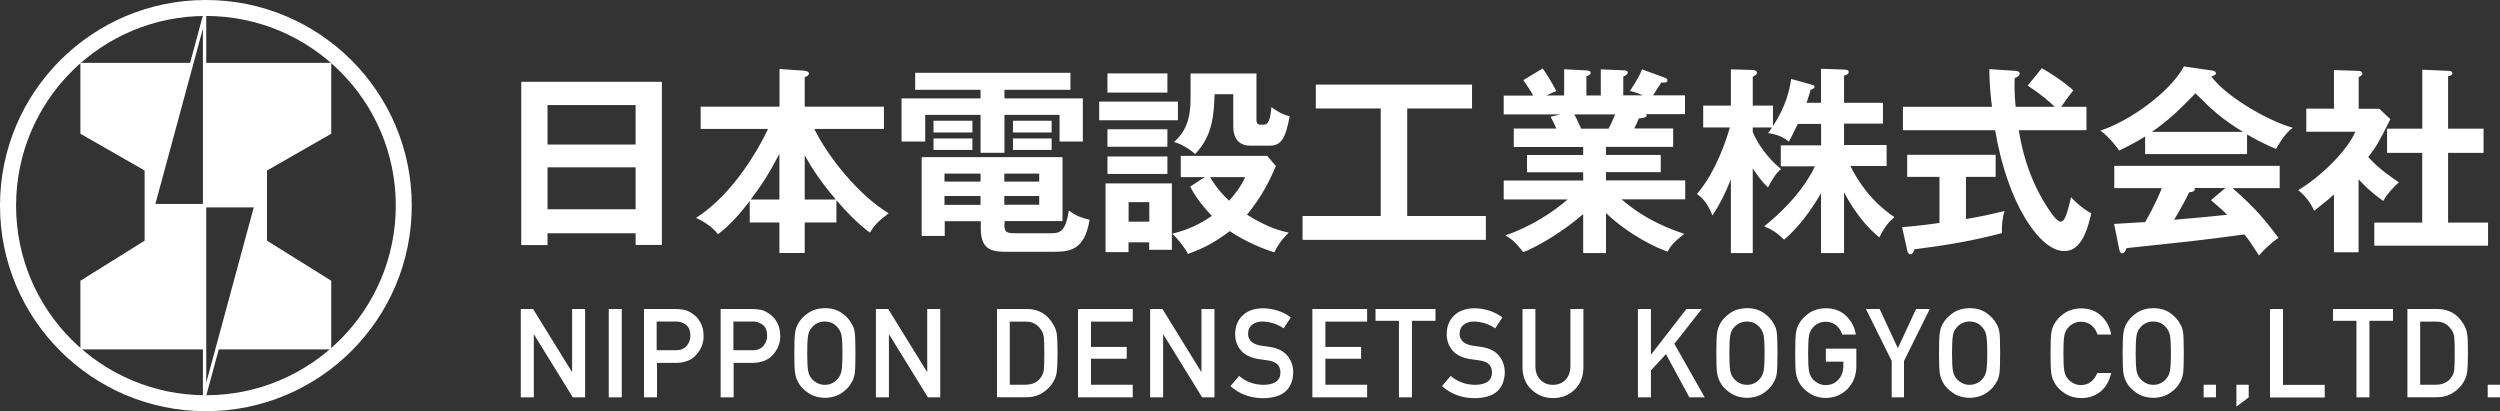 <svg width="304" height="50" viewBox="0 0 304 50" fill="none" xmlns="http://www.w3.org/2000/svg">
<rect x="0" y="0" width="304" height="50" fill="#333333" stroke="none"/>
<g clip-path="url(#clip0_254_240)">
<path d="M66.578 17.572H77.291V12.773H66.578V17.572ZM66.578 25.445H77.291V20.345H66.578V25.445ZM63.386 29.799V9.943H80.483V29.785H77.291V28.362H66.578V29.799H63.386ZM101.635 24.267C100.125 22.471 99.004 20.948 97.853 18.879V24.267H101.635ZM94.776 18.707C93.525 21.092 92.648 22.471 91.282 24.267H94.776V18.707ZM101.707 27.055H97.853V30.762H94.776V27.055H91.167V24.454C89.901 26.063 88.881 27.285 87.313 28.477C86.479 27.399 85.214 26.767 84.639 26.494C89.226 23.578 92.375 17.874 93.396 15.675H85.199V12.974H94.791V8.391L97.738 8.592C97.853 8.592 98.371 8.664 98.371 8.937C98.371 9.138 98.127 9.282 97.853 9.397V12.974H107.488V15.675H99.018C100.657 19.037 104.425 23.764 108.063 25.934C106.697 26.983 106.309 27.399 105.777 28.29C104.18 27.098 102.771 25.589 101.707 24.339V27.04V27.055ZM127.878 18.233H123.176V16.839H127.878V18.233ZM127.878 16.106H123.176V14.684H127.878V16.106ZM122.126 24.899H126.368V23.836H122.126V24.899ZM122.126 22.083H126.368V21.106H122.126V22.083ZM119.236 23.836H114.85V24.914H119.236V23.836ZM119.236 21.106H114.85V22.083H119.236V21.106ZM118.244 18.233H113.513V16.839H118.244V18.233ZM118.244 16.106H113.513V14.684H118.244V16.106ZM122.126 27.313C122.126 28.29 122.443 28.362 123.593 28.362H127.72C128.741 28.362 129.575 28.348 129.963 25.603C130.941 26.279 131.358 26.437 132.494 26.724C131.89 30.431 130.107 30.618 128.036 30.618H122.701C120.918 30.618 119.265 30.618 119.265 27.845V26.897H114.879V28.692H112.075V19.109H129.201V26.882H122.155V27.299L122.126 27.313ZM122.141 11.968H131.674V17.213H128.842V13.966H122.141V18.578H119.236V13.966H112.506V17.213H109.63V11.968H119.236V10.919H111.284V8.851H130.165V10.919H122.141V11.968ZM147.147 21.537C147.88 22.802 148.7 23.707 149.462 24.411C150.138 23.649 150.857 22.759 151.418 21.537H147.161H147.147ZM152.784 8.937V14.669C152.784 14.928 152.927 15.158 153.215 15.158H153.704C154.437 15.158 154.524 13.764 154.61 13.017C155.688 13.851 156.436 14.037 156.824 14.138C156.335 16.753 155.847 17.715 154.38 17.715H152.065C150.267 17.715 149.965 16.308 149.965 15.402V11.451H147.693C147.593 13.966 147.506 16.422 145.335 18.736C144.803 18.247 143.796 17.543 142.747 17.27C144.774 15.56 144.774 13.204 144.774 11.566V8.937H152.769H152.784ZM146.514 21.537H143.581V18.951H154.092L155.142 20.187C154.38 22.012 153.431 23.908 151.633 26.106C154.337 27.787 155.918 28.132 156.709 28.276C155.875 29.109 155.386 29.785 154.955 30.69C152.51 29.914 150.584 28.808 149.534 28.103C147.823 29.425 146.342 30.201 144.458 30.876C144.012 30 142.991 28.779 142.531 28.419C143.192 28.247 145.206 27.787 147.363 26.25C145.579 24.368 145.004 23.218 144.731 22.687L146.514 21.523V21.537ZM137.239 26.954H139.756V24.583H137.239V26.954ZM141.956 21.149H134.665V19.023H141.956V21.149ZM141.956 17.845H134.665V15.718H141.956V17.845ZM141.956 11.264H134.665V8.922H141.956V11.264ZM142.502 22.299V30.374H139.741V29.468H137.225V30.661H134.435V22.299H142.488H142.502ZM143.236 14.626H133.659V12.356H143.236V14.626ZM171.118 26.264H180.68V29.167H158.392V26.264H167.897V13.19H160.002V10.287H178.998V13.19H171.118V26.264ZM191.436 13.908C191.609 14.195 191.796 14.612 192.27 15.647H195.606C195.75 15.359 196.038 14.799 196.412 13.908H191.436ZM195.319 30.776H192.515V26.035C189.682 28.491 186.547 30.172 185.224 30.661C184.203 29.325 183.614 28.951 183.053 28.621C186.202 27.558 188.905 25.747 190.631 24.253H182.852V21.954H192.515V20.948H185.684V18.851H192.515V17.874H184.074V15.632H189.25C189.135 15.345 188.805 14.655 188.56 14.195L189.782 13.908H182.852V11.624H186.432C186.231 11.207 185.771 10.503 185.239 9.741L187.597 8.319C188.114 9.08 188.819 10.201 189.25 11.078C188.862 11.221 188.589 11.322 188.057 11.609H190.2V8.42L192.903 8.563C193.147 8.592 193.421 8.606 193.421 8.851C193.421 9.095 193.219 9.167 192.903 9.267V11.609H194.657V8.434L197.389 8.549C197.519 8.549 197.936 8.549 197.936 8.836C197.936 9.08 197.562 9.224 197.389 9.296V11.595H199.776C199.072 11.279 198.54 11.135 198.209 11.063C199.129 9.626 199.388 9.152 199.676 8.434L202.537 9.483C202.652 9.54 202.753 9.655 202.753 9.77C202.753 10.086 202.393 10.057 202.02 10.029C201.847 10.273 201.142 11.365 200.999 11.595H204.896V13.879H200.165C200.208 13.951 200.236 14.009 200.236 14.052C200.236 14.325 199.575 14.368 199.287 14.397C199 15.072 198.856 15.374 198.727 15.618H203.458V17.859H195.29V18.836H201.948V20.934H195.29V21.94H204.924V24.238H197.174C200.251 26.897 203.371 27.945 204.809 28.434C203.472 29.483 203.127 29.942 202.782 30.603C201.603 30.215 198.166 28.649 195.29 25.905V30.776H195.319ZM224.236 30.776H221.432V23.491C219.476 26.954 217.377 28.808 216.946 29.138C216.097 28.305 215.479 27.917 214.53 27.514C219.002 23.951 220.541 20.589 220.684 20.23H216.543V17.672H221.446V15.072H218.614C217.88 16.552 217.808 16.738 217.521 17.213C216.529 16.379 215.335 16.236 214.99 16.192C215.263 15.833 215.35 15.704 215.479 15.503H213.135V16.063C214.185 18.477 215.824 19.914 216.572 20.575C215.939 21.063 215.493 21.839 214.99 22.787C214.185 22.026 213.753 21.394 213.135 20.474V30.776H210.475V21.81C209.799 23.491 209.181 24.756 208.232 26.207C207.527 24.397 206.736 23.865 206.348 23.592C208.663 20.905 209.986 16.839 210.345 15.503H207.11V12.845H210.475V8.434L213.092 8.506C213.365 8.506 213.653 8.635 213.653 8.851C213.653 9.023 213.552 9.095 213.135 9.339V12.845H215.594V15.331C217.161 12.945 217.621 10.948 217.808 9.598L220.224 10.273C220.541 10.374 220.656 10.402 220.656 10.56C220.656 10.718 220.411 10.848 220.167 10.919C220.066 11.307 219.994 11.581 219.678 12.5H221.432V8.362L224.294 8.463C224.653 8.491 224.797 8.534 224.797 8.75C224.797 8.966 224.725 9.023 224.236 9.21V12.5H228.967V15.029H224.236V17.629H229.413V20.187H225.013C225.89 21.968 227.472 24.454 230.362 26.408C229.643 27.012 229.125 27.629 228.536 28.865C227.213 27.845 225.559 25.919 224.236 23.376V30.733V30.776ZM248.308 8.305C249.113 8.764 250.695 9.727 252.133 10.991C251.816 11.307 251.112 12.313 250.637 12.989H253.714V15.833H245.489C245.705 17.227 246.467 21.753 249.415 25.876C249.587 26.121 250.177 26.954 250.58 26.954C250.982 26.954 251.212 26.293 251.385 25.733C251.486 25.46 251.773 24.224 251.845 23.98C252.262 24.44 253.211 25.388 254.304 25.934C253.671 28.808 252.722 30.532 251.011 30.532C247.991 30.532 244.066 24.612 242.613 15.833H231.397V12.989H242.225C242.153 12.457 241.88 10.086 241.909 8.405L245.13 8.621C245.274 8.621 245.59 8.693 245.59 8.937C245.59 9.253 245.23 9.397 244.986 9.497C244.957 10.187 244.928 11.207 245.101 12.989H249.861C249.185 12.328 248.149 11.451 246.568 10.402L248.279 8.305H248.308ZM239.047 26.638C240.83 26.351 242.441 25.977 243.749 25.661C243.476 26.48 243.404 27.601 243.433 28.348C239.824 29.296 236.631 29.828 232.806 30.316C232.706 30.589 232.591 30.919 232.289 30.919C232.073 30.919 231.944 30.632 231.929 30.488L231.297 27.629C233.712 27.414 234.949 27.241 235.84 27.112V21.509H231.915V18.822H242.671V21.509H239.062V26.624L239.047 26.638ZM270.61 22.859H266.829C266.872 22.931 266.901 22.974 266.901 23.032C266.901 23.305 266.383 23.376 266.196 23.391C265.822 24.224 264.83 25.977 264.37 26.724C267.447 26.451 267.778 26.437 270.812 26.121C270.395 25.661 269.834 25.172 268.856 24.339L270.61 22.859ZM272.753 16.035C270.021 14.382 268.871 13.233 266.972 11.351C265.074 13.276 263.953 14.425 261.681 16.035H272.753ZM257.094 27.227C257.87 27.184 260.53 27.012 260.847 27.012C262.04 24.942 262.73 23.29 262.874 22.874H257.094V20.172H277.211V22.874H271.473C274.407 25.402 275.715 27.141 277.067 28.922C275.917 29.698 275.14 30.575 274.694 31.063C273.573 29.339 273.458 29.152 272.911 28.506C271.43 28.721 267.936 29.167 266.368 29.339C265.146 29.483 259.696 30.043 258.589 30.172C258.445 30.532 258.316 30.805 258.028 30.805C257.884 30.805 257.755 30.661 257.683 30.244L257.079 27.241L257.094 27.227ZM273.242 18.736H260.847V16.595C259.452 17.471 258.316 18.003 257.683 18.305C257.511 18.046 256.662 16.825 255.411 15.876C258.848 14.784 263.881 11.236 265.563 8.075L269.101 8.592C269.316 8.621 269.46 8.764 269.46 8.908C269.46 9.124 269.187 9.195 268.899 9.282C270.323 11.351 275.14 14.468 278.807 15.546C277.786 16.207 276.851 17.974 276.779 18.103C275.241 17.5 273.932 16.738 273.242 16.351V18.764V18.736ZM290.267 18.592V15.647H294.553V8.477L297.846 8.621C298.047 8.621 298.205 8.721 298.205 8.894C298.205 9.138 298.032 9.181 297.687 9.282V15.647H302.001V18.592H297.687V27.069H302.548V29.871H288.714V27.069H294.538V18.592H290.253H290.267ZM286.831 30.675H283.811V23.649C282.804 24.555 281.999 25.158 281.395 25.632C280.791 24.224 279.885 23.491 279.468 23.118C282.071 21.581 285.364 18.434 286.414 16.02H280.446V13.218H283.811V8.52L286.802 8.621C287.147 8.621 287.262 8.836 287.262 8.966C287.262 9.109 287.133 9.21 286.816 9.382V13.233H289.333L290.67 14.497C289.275 17.27 289.016 17.744 287.981 19.095C289.304 20.589 290.986 21.681 291.705 22.169C291.101 22.687 290.196 23.678 289.807 24.44C288.369 23.419 287.679 22.73 286.802 21.81V30.69L286.831 30.675ZM25.035 0C11.202 0 0 11.193 0 25C0 38.807 11.202 50 25.035 50C38.868 50 50.07 38.807 50.07 25C50.07 11.193 38.854 0 25.035 0ZM25.035 48.06C12.28 48.06 1.956 37.744 1.956 25C1.956 12.256 12.28 1.94 25.035 1.94C37.79 1.94 48.129 12.27 48.129 25C48.129 37.73 37.79 48.06 25.035 48.06Z" fill="white"/>
<path d="M18.636 25L23.338 7.644H9.778V16.264L17.586 20.733V29.267L9.778 34.138V42.486H24.877V25H18.636ZM40.277 16.264V7.644H24.877V25H31.117L26.387 42.486H40.277V34.138L32.469 29.267V20.733L40.277 16.264Z" fill="white"/>
<path d="M25.078 48.118L24.675 48.06V25.201H18.363L24.675 1.882L25.078 1.94V24.799H31.391L25.078 48.118ZM25.078 25.216V46.538L30.859 25.216H25.078ZM18.895 24.799H24.675V3.477L18.895 24.799ZM63.328 37.572H64.823L69.54 45.216H69.569V37.572H71.15V48.319H69.655L64.939 40.675H64.91V48.319H63.328V37.572ZM74.026 37.572H75.608V48.319H74.026V37.572ZM78.297 37.572H82.079C82.496 37.572 82.884 37.615 83.272 37.687C83.661 37.788 84.035 38.003 84.437 38.319C84.768 38.563 85.027 38.908 85.243 39.354C85.458 39.785 85.559 40.302 85.559 40.891C85.559 41.681 85.286 42.414 84.739 43.06C84.178 43.75 83.359 44.095 82.295 44.124H79.893V48.319H78.311V37.572H78.297ZM79.865 42.586H82.208C82.798 42.586 83.244 42.385 83.531 42.026C83.819 41.667 83.948 41.279 83.948 40.834C83.948 40.474 83.891 40.173 83.776 39.928C83.661 39.713 83.488 39.526 83.272 39.397C82.942 39.181 82.568 39.081 82.136 39.095H79.85V42.586H79.865ZM87.615 37.572H91.397C91.814 37.572 92.202 37.615 92.591 37.687C92.979 37.788 93.353 38.003 93.755 38.319C94.086 38.563 94.345 38.908 94.561 39.354C94.776 39.785 94.877 40.302 94.877 40.891C94.877 41.681 94.604 42.414 94.057 43.06C93.496 43.75 92.677 44.095 91.613 44.124H89.211V48.319H87.629V37.572H87.615ZM89.197 42.586H91.541C92.13 42.586 92.576 42.385 92.864 42.026C93.151 41.667 93.281 41.279 93.281 40.834C93.281 40.474 93.223 40.173 93.108 39.928C92.993 39.713 92.821 39.526 92.605 39.397C92.274 39.181 91.9 39.081 91.469 39.095H89.183V42.586H89.197ZM96.588 42.946C96.588 41.696 96.617 40.862 96.689 40.431C96.761 40 96.876 39.67 97.034 39.397C97.293 38.908 97.695 38.463 98.256 38.075C98.802 37.687 99.493 37.486 100.312 37.471C101.146 37.471 101.837 37.687 102.383 38.075C102.929 38.463 103.332 38.908 103.577 39.397C103.749 39.655 103.879 40 103.936 40.417C103.994 40.834 104.022 41.681 104.022 42.917C104.022 44.152 103.994 44.971 103.936 45.417C103.864 45.848 103.749 46.193 103.577 46.451C103.332 46.954 102.944 47.385 102.383 47.759C101.837 48.147 101.146 48.362 100.312 48.377C99.493 48.362 98.802 48.147 98.256 47.759C97.695 47.385 97.293 46.94 97.034 46.451C96.962 46.293 96.89 46.135 96.832 45.992C96.775 45.834 96.732 45.647 96.689 45.417C96.617 44.986 96.588 44.152 96.588 42.917V42.946ZM98.155 42.946C98.155 44.009 98.199 44.727 98.27 45.101C98.342 45.474 98.472 45.776 98.673 46.006C98.846 46.221 99.061 46.408 99.335 46.552C99.608 46.71 99.924 46.796 100.298 46.796C100.672 46.796 101.003 46.71 101.276 46.552C101.535 46.408 101.75 46.236 101.909 46.006C102.11 45.776 102.254 45.474 102.326 45.101C102.397 44.727 102.441 44.009 102.441 42.946C102.441 41.882 102.397 41.164 102.326 40.776C102.254 40.417 102.11 40.115 101.909 39.885C101.75 39.67 101.535 39.483 101.276 39.325C101.003 39.181 100.672 39.109 100.298 39.095C99.924 39.095 99.608 39.181 99.335 39.325C99.061 39.468 98.846 39.655 98.673 39.885C98.472 40.115 98.328 40.417 98.27 40.776C98.199 41.164 98.155 41.882 98.155 42.946ZM106.51 37.572H108.005L112.722 45.216H112.751V37.572H114.333V48.319H112.837L108.121 40.675H108.092V48.319H106.51V37.572ZM121.206 37.572H124.858C126.268 37.572 127.332 38.19 128.036 39.382C128.295 39.785 128.453 40.216 128.511 40.647C128.568 41.092 128.597 41.854 128.597 42.946C128.597 44.095 128.554 44.914 128.482 45.359C128.439 45.589 128.381 45.79 128.31 45.977C128.223 46.15 128.137 46.336 128.022 46.523C127.72 47.026 127.289 47.443 126.757 47.773C126.21 48.132 125.563 48.305 124.772 48.305H121.235V37.558L121.206 37.572ZM122.788 46.782H124.671C125.563 46.782 126.196 46.466 126.598 45.848C126.771 45.618 126.886 45.331 126.929 44.971C126.972 44.627 126.987 43.966 126.987 43.003C126.987 42.04 126.972 41.394 126.929 40.992C126.872 40.589 126.742 40.259 126.526 40.014C126.081 39.382 125.462 39.081 124.671 39.109H122.788V46.796V46.782ZM131.085 37.572H137.743V39.109H132.667V42.184H137.009V43.621H132.667V46.782H137.743V48.319H131.085V37.572ZM139.856 37.572H141.352L146.068 45.216H146.097V37.572H147.679V48.319H146.183L141.467 40.675H141.438V48.319H139.856V37.572ZM150.684 45.718C151.518 46.423 152.496 46.782 153.646 46.796C154.998 46.782 155.688 46.279 155.703 45.302C155.703 44.497 155.257 44.023 154.337 43.851C153.92 43.793 153.46 43.721 152.956 43.65C152.065 43.492 151.374 43.161 150.914 42.63C150.44 42.084 150.195 41.423 150.195 40.632C150.195 39.698 150.497 38.937 151.101 38.362C151.691 37.788 152.51 37.5 153.589 37.486C154.883 37.514 156.005 37.888 156.968 38.592L156.091 39.928C155.315 39.397 154.452 39.124 153.503 39.095C153.014 39.095 152.611 39.224 152.28 39.468C151.935 39.727 151.763 40.115 151.763 40.632C151.763 40.948 151.878 41.221 152.108 41.48C152.338 41.739 152.712 41.911 153.229 42.012C153.517 42.055 153.905 42.112 154.394 42.184C155.372 42.328 156.091 42.687 156.566 43.276C157.026 43.851 157.256 44.526 157.256 45.288C157.198 47.342 155.99 48.391 153.603 48.42C152.065 48.42 150.727 47.931 149.62 46.954L150.656 45.733L150.684 45.718ZM159.585 37.572H166.243V39.109H161.167V42.184H165.51V43.621H161.167V46.782H166.243V48.319H159.585V37.572ZM170.126 39.009H167.264V37.572H174.554V39.009H171.693V48.319H170.111V39.009H170.126ZM176.409 45.718C177.243 46.423 178.221 46.782 179.372 46.796C180.723 46.782 181.414 46.279 181.428 45.302C181.428 44.497 180.982 44.023 180.062 43.851C179.645 43.793 179.185 43.721 178.681 43.65C177.79 43.492 177.1 43.161 176.64 42.63C176.165 42.084 175.921 41.423 175.921 40.632C175.921 39.698 176.223 38.937 176.826 38.362C177.416 37.788 178.236 37.5 179.314 37.486C180.608 37.514 181.73 37.888 182.693 38.592L181.816 39.928C181.04 39.397 180.177 39.124 179.228 39.095C178.739 39.095 178.336 39.224 178.006 39.468C177.66 39.727 177.488 40.115 177.488 40.632C177.488 40.948 177.603 41.221 177.833 41.48C178.063 41.739 178.437 41.911 178.955 42.012C179.242 42.055 179.631 42.112 180.119 42.184C181.097 42.328 181.816 42.687 182.291 43.276C182.751 43.851 182.981 44.526 182.981 45.288C182.923 47.342 181.716 48.391 179.329 48.42C177.79 48.42 176.453 47.931 175.345 46.954L176.381 45.733L176.409 45.718ZM185.124 37.572H186.705V44.512C186.705 45.244 186.921 45.805 187.324 46.193C187.712 46.595 188.215 46.796 188.833 46.796C189.452 46.796 189.955 46.595 190.358 46.193C190.746 45.805 190.947 45.259 190.962 44.512V37.572H192.543V44.684C192.529 45.819 192.17 46.71 191.479 47.371C190.789 48.06 189.898 48.405 188.848 48.405C187.798 48.405 186.935 48.046 186.231 47.371C185.512 46.71 185.152 45.805 185.138 44.684V37.572H185.124ZM199.172 37.572H200.754V43.104H200.783L205.068 37.572H206.937L203.601 41.81L207.297 48.319H205.428L202.58 43.06L200.754 45.043V48.319H199.172V37.572ZM208.706 42.946C208.706 41.696 208.735 40.862 208.807 40.431C208.879 40 208.994 39.67 209.152 39.397C209.411 38.908 209.813 38.463 210.374 38.075C210.921 37.687 211.611 37.486 212.43 37.471C213.264 37.471 213.955 37.687 214.501 38.075C215.048 38.463 215.45 38.908 215.695 39.397C215.867 39.655 215.997 40 216.054 40.417C216.112 40.834 216.14 41.681 216.14 42.917C216.14 44.152 216.112 44.971 216.054 45.417C215.982 45.848 215.867 46.193 215.695 46.451C215.45 46.954 215.062 47.385 214.501 47.759C213.955 48.147 213.264 48.362 212.43 48.377C211.611 48.362 210.921 48.147 210.374 47.759C209.813 47.385 209.411 46.94 209.152 46.451C209.08 46.293 209.008 46.135 208.951 45.992C208.893 45.834 208.85 45.647 208.807 45.417C208.735 44.986 208.706 44.152 208.706 42.917V42.946ZM210.288 42.946C210.288 44.009 210.331 44.727 210.403 45.101C210.475 45.474 210.604 45.776 210.806 46.006C210.978 46.221 211.194 46.408 211.467 46.552C211.74 46.71 212.057 46.796 212.43 46.796C212.804 46.796 213.135 46.71 213.408 46.552C213.667 46.408 213.883 46.236 214.041 46.006C214.242 45.776 214.386 45.474 214.458 45.101C214.53 44.727 214.573 44.009 214.573 42.946C214.573 41.882 214.53 41.164 214.458 40.776C214.386 40.417 214.242 40.115 214.041 39.885C213.883 39.67 213.667 39.483 213.408 39.325C213.135 39.181 212.804 39.109 212.43 39.095C212.057 39.095 211.74 39.181 211.467 39.325C211.194 39.468 210.978 39.655 210.806 39.885C210.604 40.115 210.46 40.417 210.403 40.776C210.331 41.164 210.288 41.882 210.288 42.946ZM222.022 42.4H225.732V44.584C225.717 45.661 225.358 46.566 224.668 47.285C223.963 48.003 223.086 48.377 222.022 48.391C221.202 48.377 220.512 48.161 219.965 47.773C219.405 47.4 219.002 46.954 218.743 46.466C218.671 46.308 218.599 46.15 218.542 46.006C218.484 45.848 218.441 45.661 218.398 45.431C218.326 45 218.297 44.167 218.297 42.931C218.297 41.696 218.326 40.848 218.398 40.431C218.47 40.014 218.585 39.67 218.743 39.411C219.002 38.908 219.405 38.477 219.965 38.089C220.512 37.701 221.202 37.5 222.022 37.486C223.028 37.486 223.848 37.802 224.481 38.405C225.113 39.009 225.516 39.77 225.674 40.675H224.006C223.877 40.244 223.647 39.871 223.301 39.569C222.942 39.282 222.525 39.124 222.007 39.124C221.633 39.124 221.317 39.21 221.044 39.354C220.771 39.497 220.555 39.684 220.382 39.914C220.181 40.144 220.037 40.446 219.98 40.805C219.908 41.193 219.865 41.911 219.865 42.974C219.865 44.038 219.908 44.756 219.98 45.13C220.052 45.503 220.181 45.805 220.382 46.035C220.555 46.25 220.771 46.437 221.044 46.581C221.317 46.739 221.633 46.825 222.007 46.825C222.626 46.825 223.129 46.609 223.532 46.178C223.934 45.762 224.135 45.216 224.15 44.54V43.98H222.022V42.443V42.4ZM230.031 43.894L226.896 37.572H228.564L230.779 42.342L232.993 37.572H234.661L231.527 43.894V48.319H230.031V43.894ZM235.783 42.946C235.783 41.696 235.812 40.862 235.884 40.431C235.956 40 236.071 39.67 236.229 39.397C236.488 38.908 236.89 38.463 237.451 38.075C237.997 37.687 238.688 37.486 239.507 37.471C240.341 37.471 241.032 37.687 241.578 38.075C242.124 38.463 242.527 38.908 242.771 39.397C242.944 39.655 243.073 40 243.131 40.417C243.189 40.834 243.217 41.681 243.217 42.917C243.217 44.152 243.189 44.971 243.131 45.417C243.059 45.848 242.944 46.193 242.771 46.451C242.527 46.954 242.139 47.385 241.578 47.759C241.032 48.147 240.341 48.362 239.507 48.377C238.688 48.362 237.997 48.147 237.451 47.759C236.89 47.385 236.488 46.94 236.229 46.451C236.157 46.293 236.085 46.135 236.027 45.992C235.97 45.834 235.927 45.647 235.884 45.417C235.812 44.986 235.783 44.152 235.783 42.917V42.946ZM237.365 42.946C237.365 44.009 237.408 44.727 237.48 45.101C237.552 45.474 237.681 45.776 237.882 46.006C238.055 46.221 238.271 46.408 238.544 46.552C238.817 46.71 239.133 46.796 239.507 46.796C239.881 46.796 240.212 46.71 240.485 46.552C240.744 46.408 240.96 46.236 241.118 46.006C241.319 45.776 241.463 45.474 241.535 45.101C241.607 44.727 241.65 44.009 241.65 42.946C241.65 41.882 241.607 41.164 241.535 40.776C241.463 40.417 241.319 40.115 241.118 39.885C240.96 39.67 240.744 39.483 240.485 39.325C240.212 39.181 239.881 39.109 239.507 39.095C239.133 39.095 238.817 39.181 238.544 39.325C238.271 39.468 238.055 39.655 237.882 39.885C237.681 40.115 237.537 40.417 237.48 40.776C237.408 41.164 237.365 41.882 237.365 42.946ZM256.734 45.316C256.504 46.308 256.073 47.084 255.426 47.615C254.764 48.147 253.973 48.405 253.067 48.405C252.248 48.391 251.557 48.175 251.011 47.788C250.45 47.414 250.048 46.968 249.789 46.48C249.717 46.322 249.645 46.164 249.587 46.02C249.53 45.862 249.487 45.675 249.444 45.446C249.372 45.014 249.343 44.181 249.343 42.946C249.343 41.71 249.372 40.862 249.444 40.446C249.516 40.029 249.631 39.684 249.789 39.425C250.048 38.923 250.45 38.492 251.011 38.104C251.557 37.716 252.248 37.514 253.067 37.5C254.074 37.5 254.894 37.816 255.526 38.42C256.159 39.023 256.562 39.785 256.72 40.675H255.052C254.922 40.244 254.692 39.871 254.347 39.569C253.988 39.282 253.571 39.124 253.053 39.124C252.679 39.124 252.363 39.21 252.089 39.354C251.816 39.497 251.601 39.684 251.428 39.914C251.227 40.144 251.083 40.446 251.025 40.805C250.954 41.193 250.91 41.911 250.91 42.974C250.91 44.038 250.954 44.756 251.025 45.13C251.097 45.503 251.227 45.805 251.428 46.035C251.601 46.25 251.816 46.437 252.089 46.581C252.363 46.739 252.679 46.825 253.053 46.825C253.944 46.825 254.606 46.336 255.037 45.359H256.705L256.734 45.316ZM258.115 42.946C258.115 41.696 258.143 40.862 258.215 40.431C258.287 40 258.402 39.67 258.56 39.397C258.819 38.908 259.222 38.463 259.783 38.075C260.329 37.687 261.019 37.486 261.839 37.471C262.673 37.471 263.363 37.687 263.91 38.075C264.456 38.463 264.859 38.908 265.103 39.397C265.276 39.655 265.405 40 265.463 40.417C265.52 40.834 265.549 41.681 265.549 42.917C265.549 44.152 265.52 44.971 265.463 45.417C265.391 45.848 265.276 46.193 265.103 46.451C264.859 46.954 264.47 47.385 263.91 47.759C263.363 48.147 262.673 48.362 261.839 48.377C261.019 48.362 260.329 48.147 259.783 47.759C259.222 47.385 258.819 46.94 258.56 46.451C258.488 46.293 258.417 46.135 258.359 45.992C258.301 45.834 258.258 45.647 258.215 45.417C258.143 44.986 258.115 44.152 258.115 42.917V42.946ZM259.696 42.946C259.696 44.009 259.739 44.727 259.811 45.101C259.883 45.474 260.013 45.776 260.214 46.006C260.387 46.221 260.602 46.408 260.875 46.552C261.149 46.71 261.465 46.796 261.839 46.796C262.213 46.796 262.544 46.71 262.817 46.552C263.076 46.408 263.291 46.236 263.449 46.006C263.651 45.776 263.795 45.474 263.866 45.101C263.938 44.727 263.981 44.009 263.981 42.946C263.981 41.882 263.938 41.164 263.866 40.776C263.795 40.417 263.651 40.115 263.449 39.885C263.291 39.67 263.076 39.483 262.817 39.325C262.544 39.181 262.213 39.109 261.839 39.095C261.465 39.095 261.149 39.181 260.875 39.325C260.602 39.468 260.387 39.655 260.214 39.885C260.013 40.115 259.869 40.417 259.811 40.776C259.739 41.164 259.696 41.882 259.696 42.946ZM267.965 46.782H269.46V48.319H267.965V46.782ZM271.948 46.782H273.443V48.319L271.948 49.44V46.782ZM276.032 37.572H277.613V46.796H282.689V48.334H276.032V37.586V37.572ZM286.558 39.009H283.696V37.572H290.986V39.009H288.125V48.319H286.543V39.009H286.558ZM292.712 37.572H296.364C297.774 37.572 298.838 38.19 299.542 39.382C299.801 39.785 299.959 40.216 300.017 40.647C300.074 41.092 300.103 41.854 300.103 42.946C300.103 44.095 300.06 44.914 299.988 45.359C299.945 45.589 299.887 45.79 299.816 45.977C299.729 46.15 299.643 46.336 299.528 46.523C299.226 47.026 298.795 47.443 298.263 47.773C297.716 48.132 297.069 48.305 296.278 48.305H292.741V37.558L292.712 37.572ZM294.294 46.782H296.177C297.069 46.782 297.702 46.466 298.104 45.848C298.277 45.618 298.392 45.331 298.435 44.971C298.478 44.627 298.493 43.966 298.493 43.003C298.493 42.04 298.478 41.394 298.435 40.992C298.378 40.589 298.248 40.259 298.032 40.014C297.587 39.382 296.968 39.081 296.177 39.109H294.294V46.796V46.782ZM302.505 46.782H304V48.319H302.505V46.782Z" fill="white"/>
</g>
<defs>
<clipPath id="clip0_254_240">
<rect width="304" height="50" fill="white"/>
</clipPath>
</defs>
</svg>
